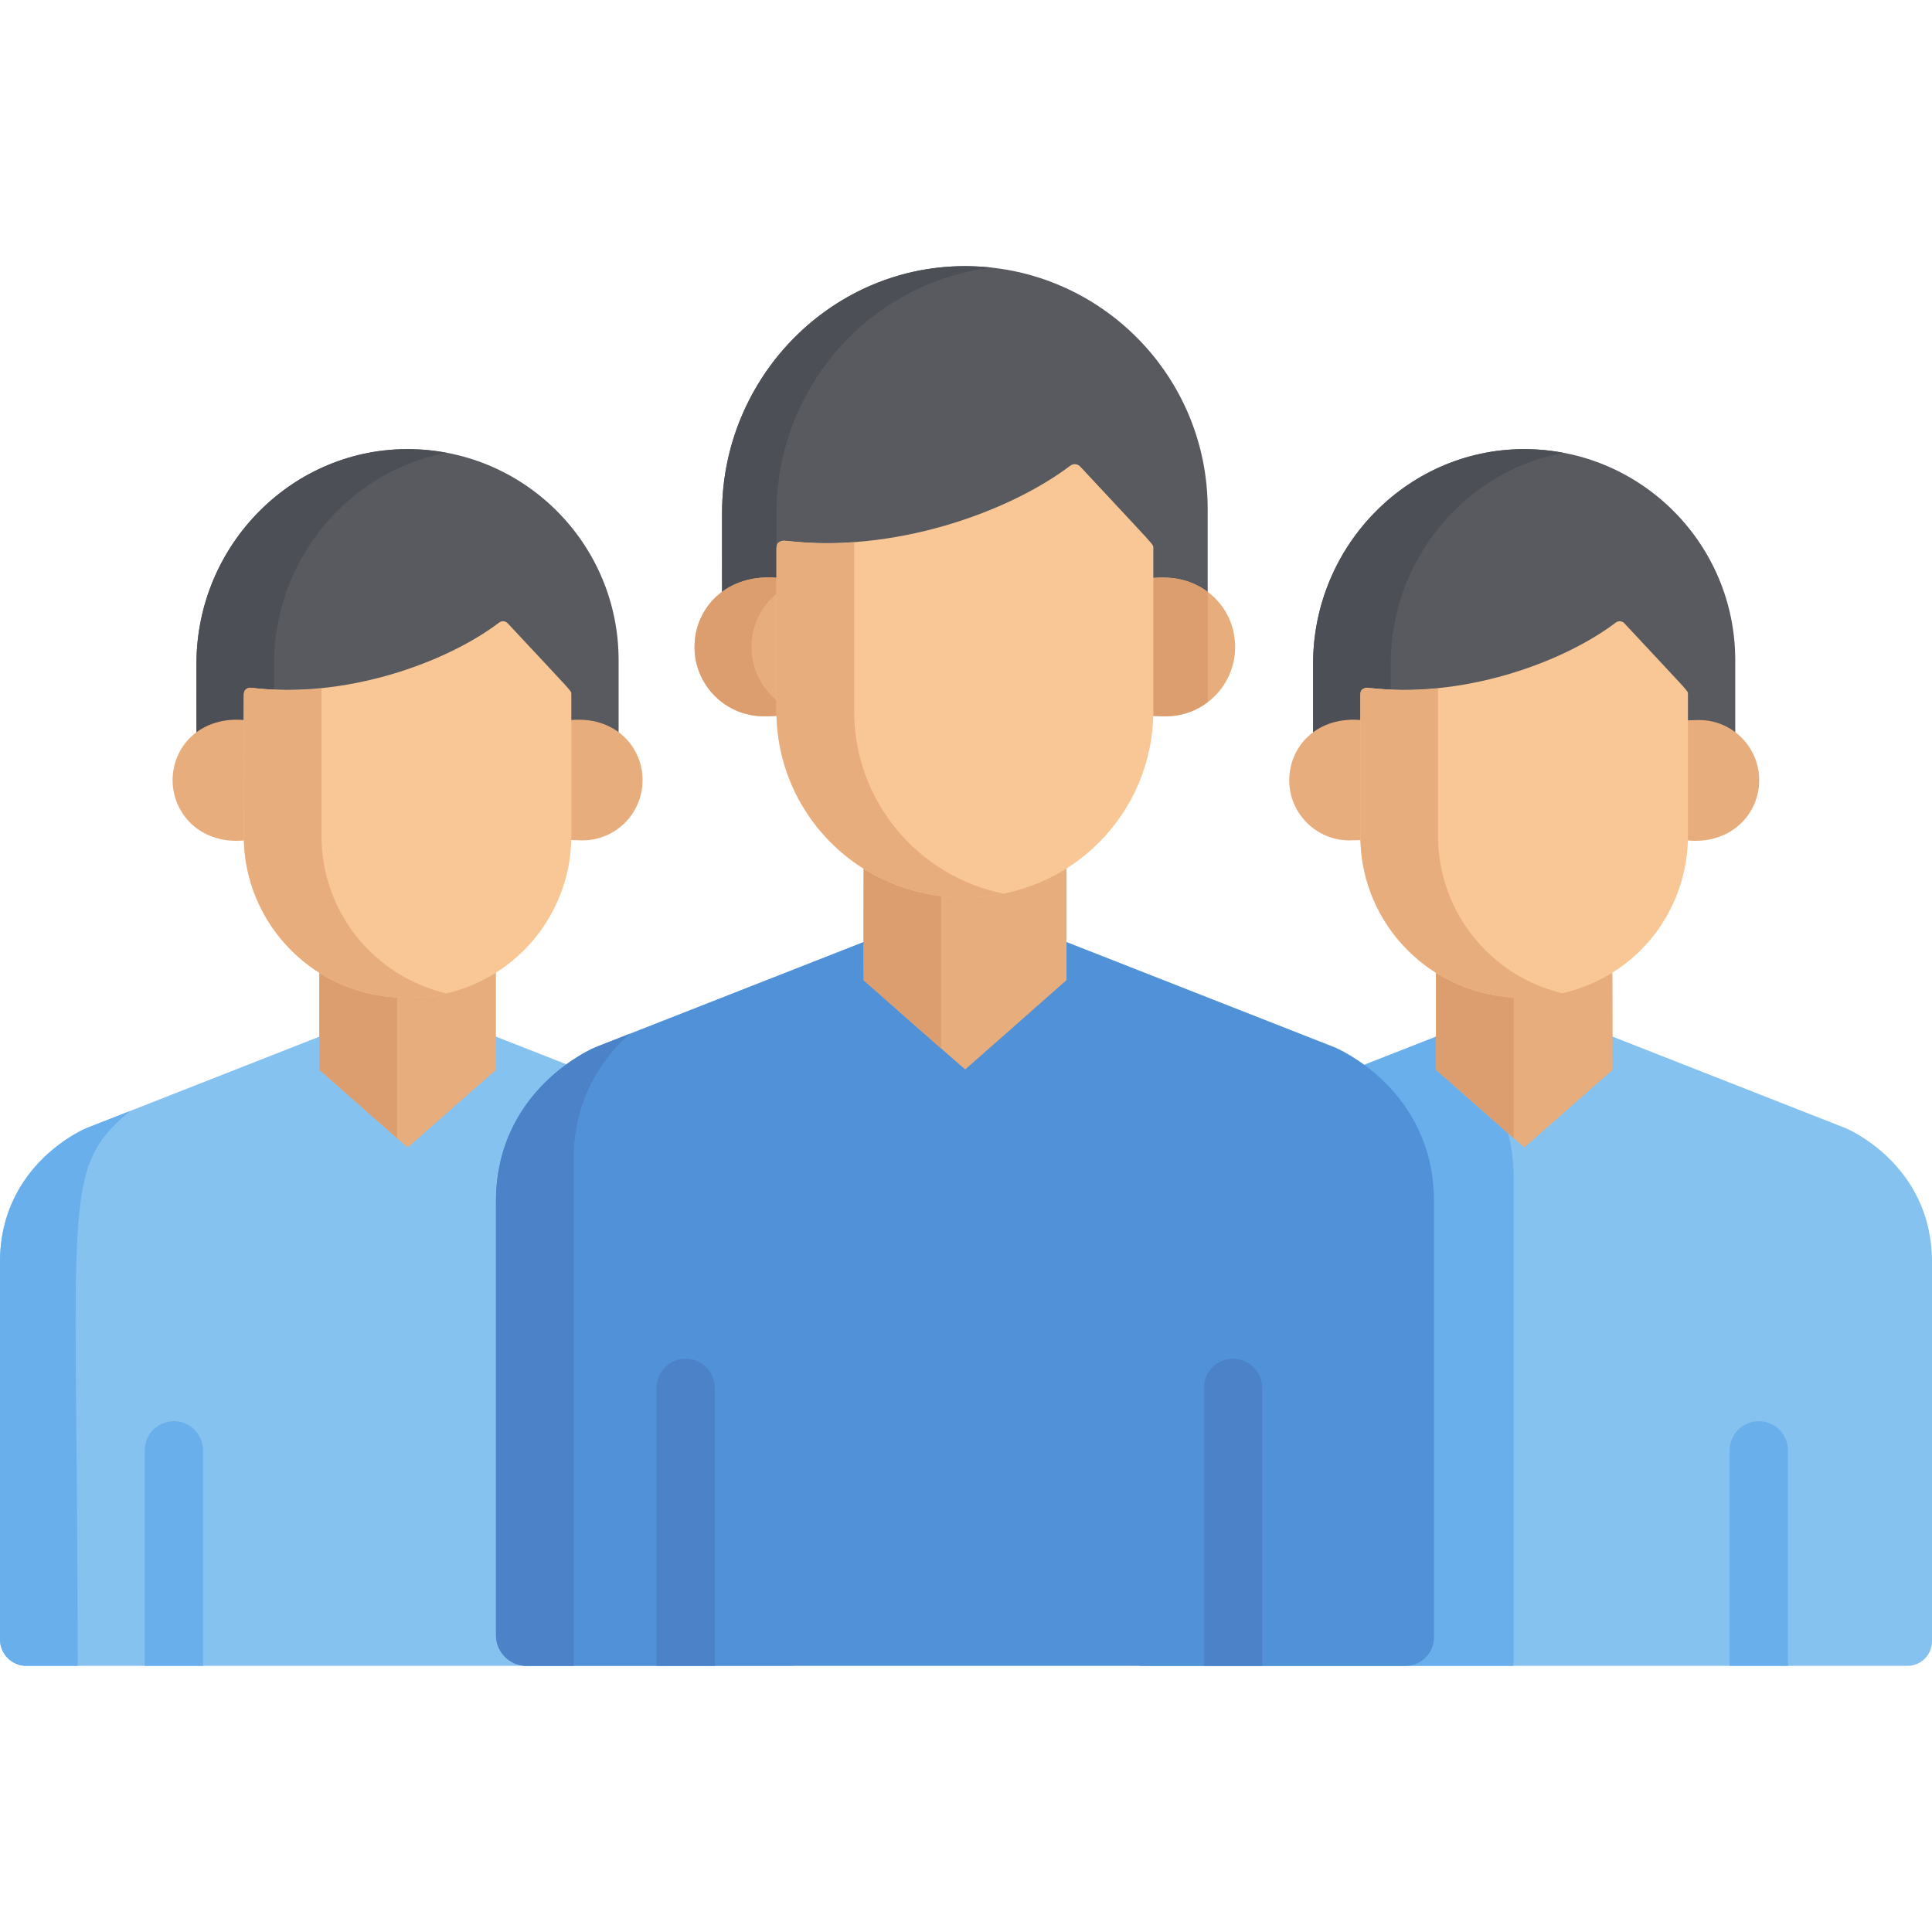 <svg width="100" height="100" viewBox="0 0 100 100" fill="none" xmlns="http://www.w3.org/2000/svg">
<g clip-path="url(#clip0_2512_53116)">
<path d="M95.534 58.395L83.464 53.655H74.334L62.263 58.395C62.263 58.395 57.797 60.231 57.797 65.323C57.797 74.13 57.797 75.805 57.797 84.861C57.797 85.614 58.407 86.225 59.161 86.225H98.726C99.43 86.225 100.001 85.654 100.001 84.95C100.001 82.835 100.001 67.409 100.001 65.324C100.001 60.231 95.534 58.395 95.534 58.395Z" fill="#85C2EF"/>
<path d="M78.347 85.968V83.519C78.347 81.441 78.347 63.029 78.347 60.956C78.347 56.93 75.92 54.673 74.402 53.655H74.334L62.264 58.395C62.264 58.395 57.797 60.231 57.797 65.323C57.797 74.13 57.797 75.805 57.797 84.861C57.797 85.614 58.407 86.225 59.161 86.225H78.323C78.338 86.141 78.347 86.056 78.347 85.968Z" fill="#69AFEB"/>
<path d="M79.115 23.248C72.966 23.125 67.966 28.202 67.966 34.352C67.966 34.371 67.959 38.864 67.979 38.864H89.816V38.863C89.816 36.677 89.816 36.299 89.816 34.171C89.816 28.212 85.046 23.367 79.115 23.248Z" fill="#585A60"/>
<path d="M71.986 34.353C71.986 28.965 75.823 24.401 80.908 23.436C80.325 23.327 79.727 23.261 79.115 23.249C72.966 23.126 67.966 28.203 67.966 34.353C67.966 34.373 67.959 38.864 67.979 38.864H71.998C71.98 38.864 71.986 34.371 71.986 34.353Z" fill="#4C4F56"/>
<path d="M70.82 37.321C68.335 36.897 66.731 38.531 66.731 40.383C66.731 42.104 68.125 43.499 69.846 43.499C70.042 43.499 70.648 43.479 70.834 43.444C70.834 43.432 70.832 37.322 70.82 37.321Z" fill="#E8AD7C"/>
<path d="M87.941 37.268C87.894 37.268 86.957 37.286 86.957 37.333C86.957 44.303 86.959 43.142 86.953 43.444C89.377 43.897 91.056 42.274 91.056 40.383C91.056 38.663 89.661 37.268 87.941 37.268Z" fill="#E8AD7C"/>
<path d="M74.348 49.95C74.339 49.945 74.329 49.951 74.329 49.961C74.329 49.97 74.326 55.373 74.333 55.378C74.346 55.39 78.892 59.399 78.905 59.387L83.461 55.378C83.463 55.376 83.465 55.373 83.465 55.369C83.465 55.334 83.475 49.932 83.446 49.95C80.805 51.605 77.17 51.72 74.348 49.95Z" fill="#E8AD7C"/>
<path d="M78.348 51.21C76.884 51.134 75.519 50.685 74.348 49.95C74.339 49.945 74.329 49.951 74.329 49.961C74.329 49.97 74.326 55.373 74.333 55.378L78.348 58.912V51.21Z" fill="#DD9E6F"/>
<path d="M84.079 32.264C83.962 32.138 83.768 32.121 83.631 32.225C80.828 34.345 75.624 36.187 70.79 35.599C70.588 35.576 70.414 35.731 70.414 35.932V43.266C70.414 47.89 74.163 51.639 78.788 51.639C83.913 51.639 87.368 47.67 87.368 43.266V35.937C87.368 35.736 87.505 35.948 84.079 32.264Z" fill="#F9C795"/>
<path d="M74.433 43.266C74.433 40.646 74.433 38.65 74.433 35.635C71.277 35.947 70.414 35.245 70.414 35.932V43.266C70.414 48.606 75.38 52.704 80.901 51.419C77.195 50.556 74.433 47.234 74.433 43.266Z" fill="#E8AD7C"/>
<path d="M37.737 58.395L25.667 53.655H16.537L4.467 58.395C4.467 58.395 0 60.231 0 65.323C0 67.397 0 82.751 0 84.861C0 85.614 0.611 86.225 1.364 86.225H40.929C41.633 86.225 42.204 85.654 42.204 84.95C42.204 82.835 42.204 67.409 42.204 65.324C42.204 60.231 37.737 58.395 37.737 58.395Z" fill="#85C2EF"/>
<path d="M6.721 57.51L4.467 58.395C4.467 58.395 0 60.231 0 65.323C0 67.397 0 82.751 0 84.861C0 85.614 0.611 86.225 1.364 86.225H4.02C4.019 62.047 3.096 60.556 6.721 57.51Z" fill="#69AFEB"/>
<path d="M69.085 54.21L55.199 48.758H44.696L30.81 54.21C30.81 54.21 25.672 56.323 25.672 62.181C25.672 63.421 25.672 83.433 25.672 84.641C25.672 85.516 26.381 86.225 27.256 86.225H72.742C73.56 86.225 74.223 85.562 74.223 84.744C74.223 82.274 74.223 64.634 74.223 62.181C74.223 56.323 69.085 54.21 69.085 54.21Z" fill="#5091D7"/>
<path d="M29.691 60.007C29.691 56.815 31.217 54.737 32.605 53.505L30.81 54.21C30.81 54.21 25.672 56.322 25.672 62.18C25.672 63.42 25.672 83.432 25.672 84.641C25.672 85.515 26.381 86.224 27.256 86.224H29.691C29.691 81.976 29.691 62.903 29.691 60.007Z" fill="#4B82C8"/>
<path d="M92.542 86.224V75.069C92.542 74.236 91.867 73.561 91.035 73.561C90.202 73.561 89.527 74.236 89.527 75.069V86.224H92.542Z" fill="#69AFEB"/>
<path d="M10.507 86.224V75.069C10.507 74.236 9.832 73.561 8.999 73.561C8.167 73.561 7.492 74.236 7.492 75.069V86.224H10.507Z" fill="#69AFEB"/>
<path d="M36.999 86.225V71.834C36.999 71.002 36.324 70.327 35.492 70.327C34.659 70.327 33.984 71.002 33.984 71.834V86.225H36.999V86.225Z" fill="#4B82C8"/>
<path d="M63.824 70.327C62.991 70.327 62.316 71.002 62.316 71.834V86.225H65.331V71.834C65.331 71.002 64.656 70.327 63.824 70.327Z" fill="#4B82C8"/>
<path d="M50.199 13.778C43.125 13.636 37.373 19.476 37.373 26.551C37.373 26.576 37.363 31.742 37.388 31.742H62.509V31.741C62.509 29.227 62.509 28.792 62.509 26.343C62.509 19.488 57.021 13.915 50.199 13.778Z" fill="#585A60"/>
<path d="M40.191 26.551C40.191 20.034 45.073 14.568 51.372 13.857C43.774 12.998 37.375 19.09 37.375 26.551C37.375 28.348 37.375 29.86 37.375 31.727C37.375 31.749 40.183 31.741 40.206 31.741C40.184 31.741 40.191 26.573 40.191 26.551Z" fill="#4C4F56"/>
<path d="M40.654 29.965C37.795 29.478 35.949 31.358 35.949 33.489C35.949 35.468 37.554 37.073 39.533 37.073C39.759 37.073 40.456 37.05 40.67 37.01C40.669 36.996 40.667 29.968 40.654 29.965Z" fill="#E8AD7C"/>
<path d="M40.665 36.575C38.309 35.186 38.309 31.792 40.665 30.403C40.665 30.384 40.672 29.968 40.654 29.965C37.795 29.478 35.949 31.358 35.949 33.489C35.949 35.468 37.554 37.073 39.533 37.073C39.759 37.073 40.456 37.05 40.67 37.01C40.666 36.809 40.665 37.026 40.665 36.575Z" fill="#DD9E6F"/>
<path d="M59.227 29.966C59.21 29.969 59.216 36.803 59.216 36.82C59.216 36.884 59.212 36.947 59.211 37.01C59.425 37.05 60.121 37.074 60.347 37.074C62.327 37.074 63.931 35.469 63.931 33.49C63.932 31.381 62.113 29.474 59.227 29.966Z" fill="#E8AD7C"/>
<path d="M62.513 30.638C61.911 30.18 61.162 29.905 60.347 29.905C60.294 29.905 59.216 29.927 59.216 29.98V36.82C59.216 36.884 59.212 36.947 59.211 37.01C59.425 37.05 60.121 37.073 60.347 37.073C61.162 37.073 61.911 36.798 62.513 36.341L62.513 30.638Z" fill="#DD9E6F"/>
<path d="M49.818 45.962C47.947 45.962 46.2 45.423 44.722 44.495C44.712 44.489 44.7 44.496 44.7 44.508C44.7 44.518 44.697 50.733 44.705 50.74C44.72 50.753 49.946 55.365 49.961 55.352C49.968 55.345 55.203 50.739 55.203 50.729V44.508C55.203 44.496 55.19 44.489 55.181 44.495C53.435 45.591 51.713 45.962 49.818 45.962Z" fill="#E8AD7C"/>
<path d="M48.719 45.898C47.264 45.732 45.906 45.239 44.721 44.495C44.684 44.472 44.695 50.731 44.704 50.74L48.719 54.275V45.898Z" fill="#DD9E6F"/>
<path d="M55.911 24.149C55.776 24.005 55.554 23.985 55.397 24.105C52.172 26.543 46.185 28.662 40.623 27.986C40.393 27.959 40.191 28.138 40.191 28.369V36.805C40.191 42.125 44.504 46.438 49.824 46.438H50.062C55.382 46.438 59.695 42.125 59.695 36.805V28.374C59.695 28.152 59.894 28.431 55.911 24.149Z" fill="#F9C795"/>
<path d="M44.211 36.807C44.211 30.319 44.211 30.991 44.211 28.078C40.999 28.297 40.191 27.625 40.191 28.369V36.805C40.191 42.821 45.669 47.498 51.947 46.252C47.535 45.371 44.211 41.478 44.211 36.807Z" fill="#E8AD7C"/>
<path d="M21.318 23.248C15.169 23.125 10.169 28.202 10.169 34.352C10.169 34.371 10.162 38.864 10.182 38.864H32.019V38.863C32.019 36.735 32.019 36.354 32.019 34.171C32.019 28.212 27.249 23.367 21.318 23.248Z" fill="#585A60"/>
<path d="M14.188 34.353C14.188 28.965 18.026 24.401 23.111 23.436C22.528 23.327 21.93 23.261 21.318 23.249C15.169 23.126 10.169 28.203 10.169 34.353C10.169 34.372 10.163 38.864 10.182 38.864H14.201C14.18 38.864 14.188 34.374 14.188 34.353Z" fill="#4C4F56"/>
<path d="M13.023 37.319C10.539 36.896 8.934 38.53 8.934 40.382C8.934 42.25 10.587 43.901 13.037 43.443C13.037 43.431 13.034 37.322 13.023 37.319Z" fill="#E8AD7C"/>
<path d="M29.17 37.32C29.155 37.322 29.16 43.263 29.16 43.278C29.16 43.334 29.157 43.388 29.156 43.443C29.342 43.478 29.948 43.498 30.144 43.498C31.865 43.498 33.26 42.104 33.26 40.383C33.26 38.55 31.679 36.892 29.17 37.32Z" fill="#E8AD7C"/>
<path d="M21.216 51.225H20.983C19.356 51.225 17.837 50.757 16.55 49.95C16.542 49.945 16.531 49.951 16.531 49.961V55.369C16.531 55.373 16.533 55.376 16.535 55.379L21.091 59.388C21.096 59.392 21.103 59.392 21.108 59.388L25.663 55.379C25.666 55.376 25.668 55.373 25.668 55.369V49.961C25.668 49.951 25.657 49.945 25.648 49.95C24.362 50.757 22.843 51.225 21.216 51.225Z" fill="#E8AD7C"/>
<path d="M20.551 51.21C19.087 51.134 17.722 50.685 16.55 49.95C16.542 49.945 16.531 49.951 16.531 49.961V55.369C16.531 55.373 16.533 55.376 16.535 55.379L20.551 58.912V51.21Z" fill="#DD9E6F"/>
<path d="M26.282 32.264C26.165 32.138 25.971 32.121 25.835 32.225C23.032 34.345 17.827 36.187 12.993 35.599C12.792 35.576 12.617 35.731 12.617 35.932V43.266C12.617 47.89 16.366 51.639 20.991 51.639H21.198C25.823 51.639 29.572 47.89 29.572 43.266V35.937C29.572 35.736 29.709 35.948 26.282 32.264Z" fill="#F9C795"/>
<path d="M16.64 43.266C16.64 39.866 16.64 39.409 16.64 35.938V35.635C15.411 35.757 14.198 35.746 12.996 35.6C12.901 35.589 12.805 35.618 12.733 35.682C12.557 35.837 12.62 35.446 12.62 43.266C12.62 47.891 16.369 51.64 20.994 51.64H21.201C21.857 51.64 22.494 51.562 23.107 51.419C19.401 50.556 16.64 47.234 16.64 43.266Z" fill="#E8AD7C"/>
</g>
<defs>
<clipPath id="clip0_2512_53116">
<rect width="100" height="100" fill="white"/>
</clipPath>
</defs>
</svg>
